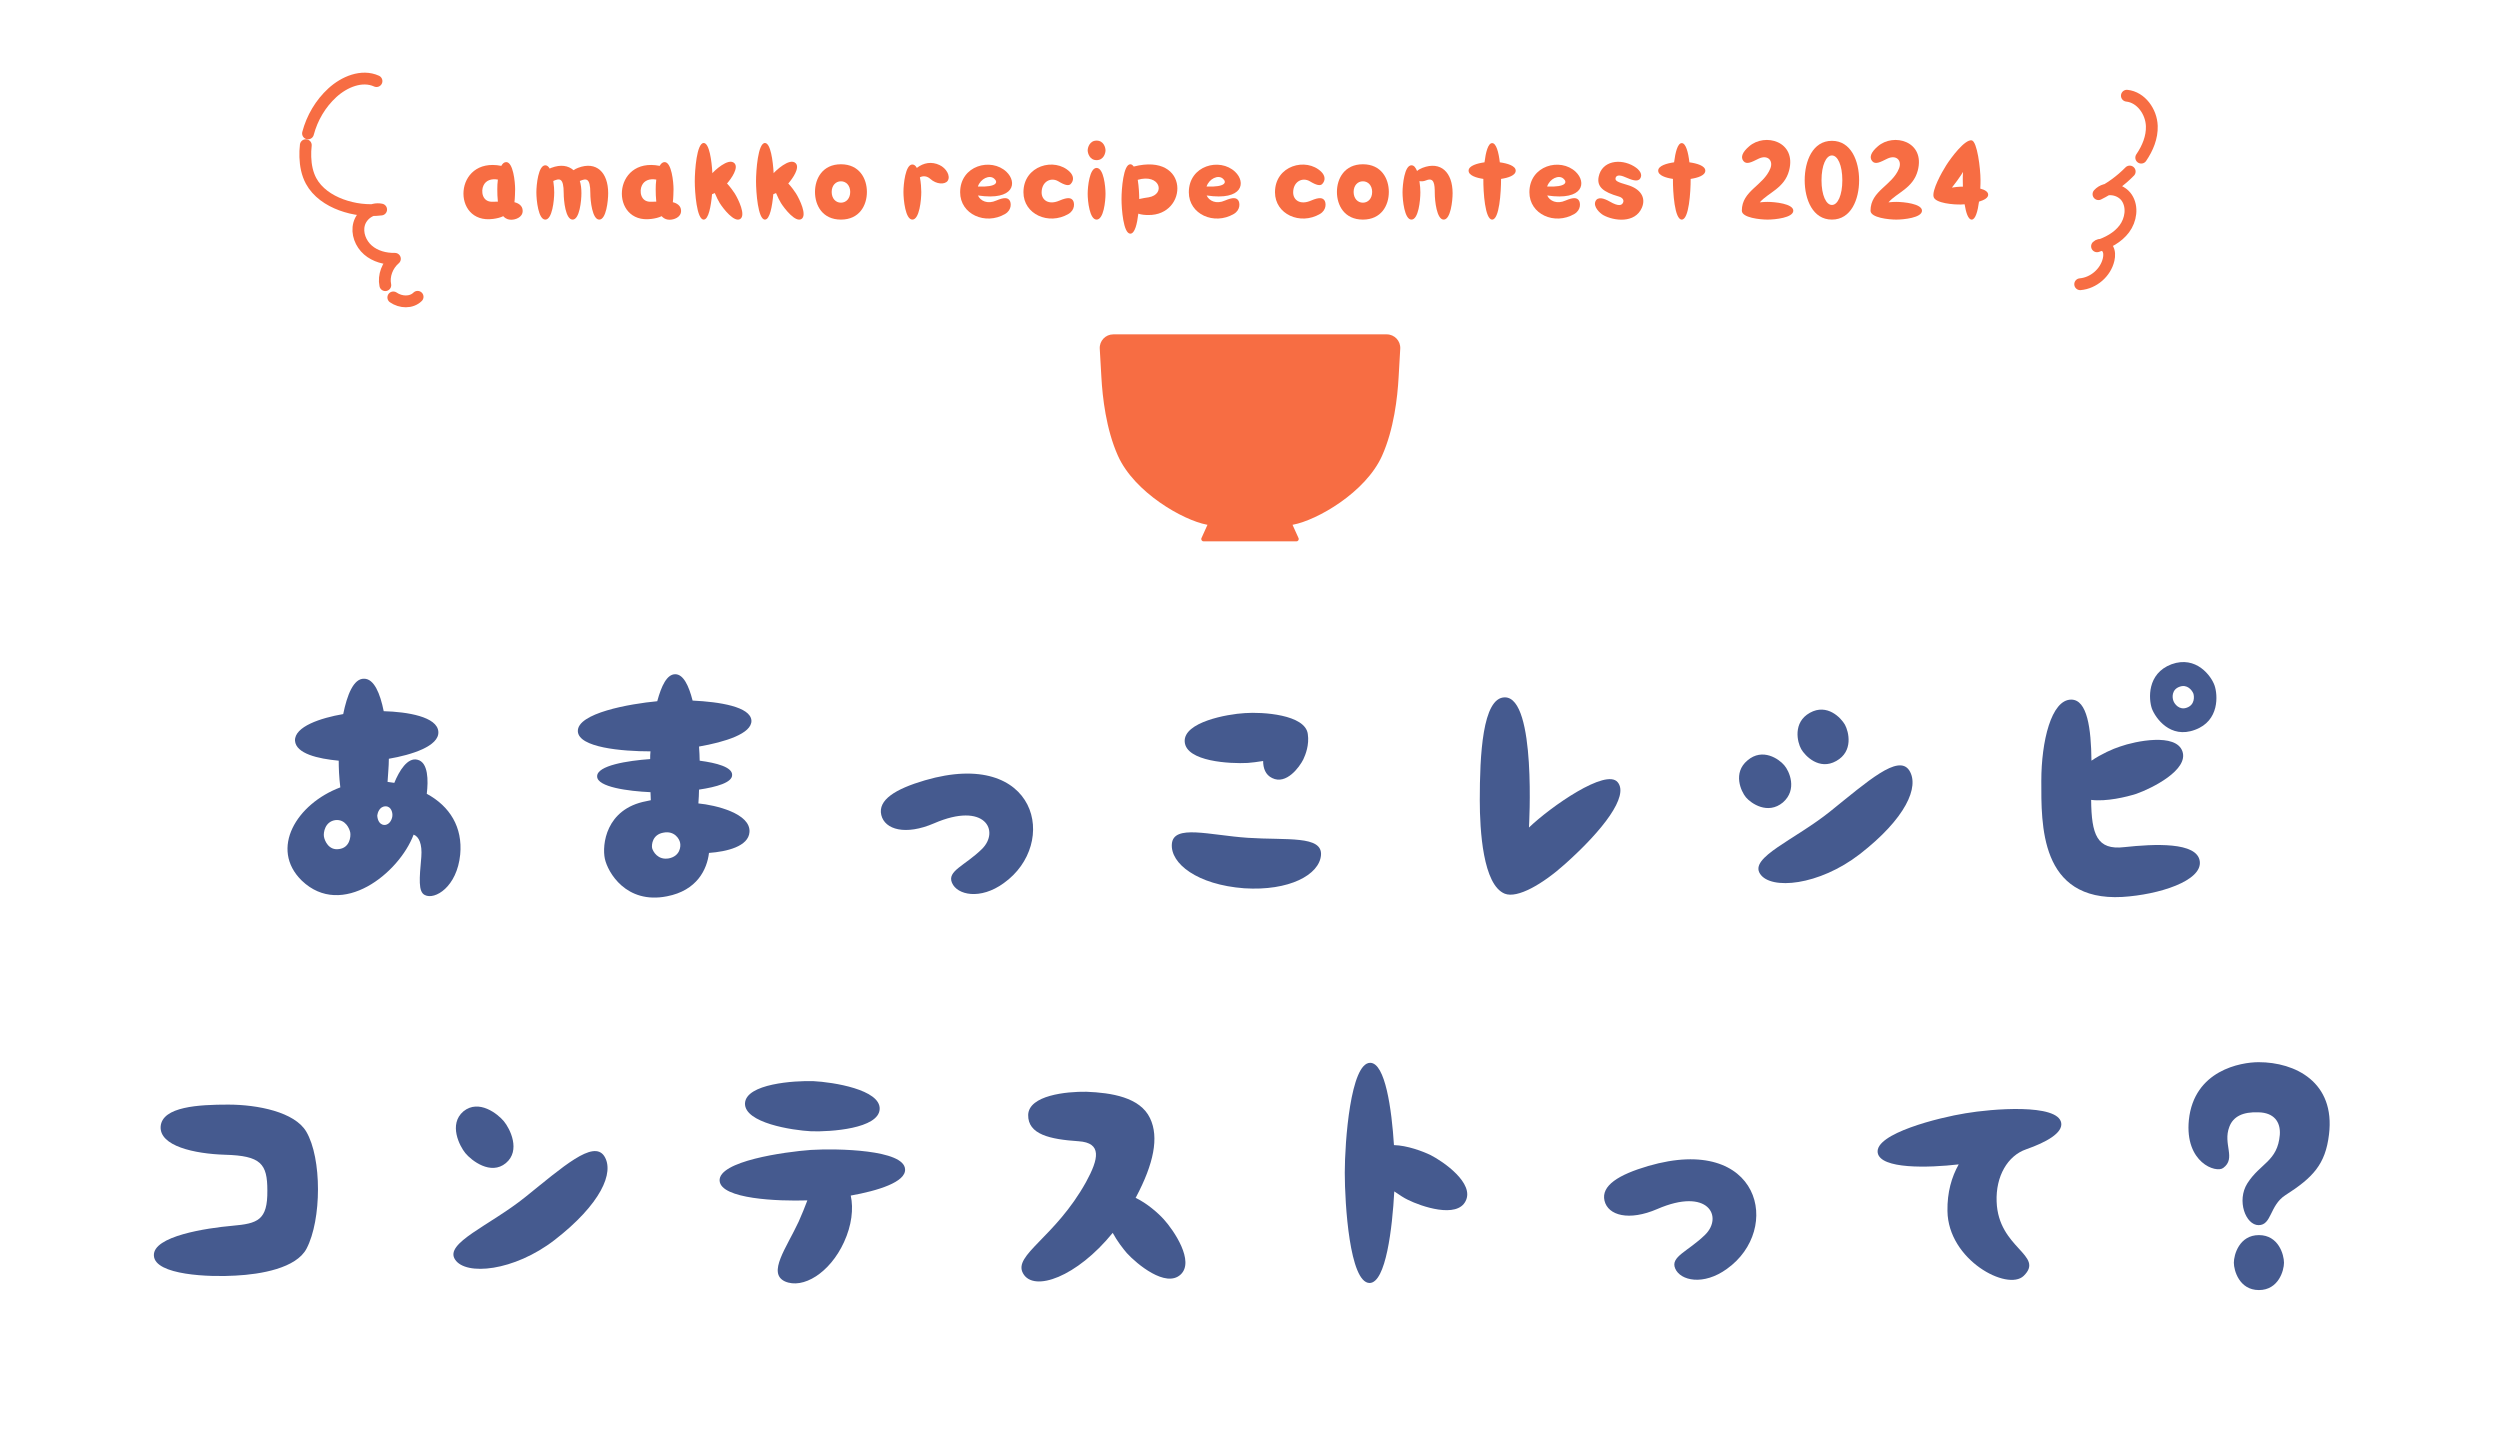 <?xml version="1.0" encoding="UTF-8"?> <svg xmlns="http://www.w3.org/2000/svg" id="_レイヤー_1" data-name="レイヤー_1" width="350" height="200" viewBox="0 0 350 200"><g><path d="M47.645,110.229c-.18-1.439-.225-2.789-.225-3.734-2.926-.27-5.985-.99-6.12-2.79-.091-1.979,3.6-3.194,6.749-3.734.541-2.655,1.44-4.995,2.926-4.95,1.395,0,2.25,2.07,2.744,4.545,3.285.09,7.516.765,7.65,2.88.135,2.024-3.78,3.24-6.93,3.78,0,1.124-.135,2.295-.181,3.239l.945.135c.675-1.665,1.845-3.6,3.239-3.239,1.53.359,1.53,2.925,1.306,4.77,3.239,1.755,5.04,4.68,4.68,8.505-.45,4.545-3.556,6.39-4.95,5.67-.945-.45-.765-2.295-.494-5.355.135-1.755-.315-2.835-1.08-3.104-2.025,5.399-10.035,11.834-15.66,6.435-4.545-4.455-.72-10.755,5.4-13.05ZM45.35,117.114c.09.585.675,1.98,2.115,1.755,1.484-.18,1.664-1.709,1.574-2.295-.09-.539-.675-1.935-2.115-1.755-1.439.226-1.664,1.755-1.574,2.295ZM52.819,114.145c0,.405.18,1.306.989,1.351.811,0,1.125-.945,1.125-1.306.045-.359-.135-1.305-.944-1.305-.854,0-1.125.9-1.17,1.26Z" style="fill: #455a8f;"></path><path d="M92.014,98.171c.586-2.16,1.351-3.78,2.521-3.78,1.125,0,1.89,1.575,2.43,3.689,3.78.181,8.1.855,8.235,2.79.09,1.845-3.735,3.015-7.336,3.646.045.72.091,1.395.091,1.979,2.385.315,4.544.9,4.544,1.979.046,1.08-2.204,1.71-4.635,2.07,0,.585-.045,1.215-.09,1.935,2.385.226,7.335,1.396,7.155,4.005-.136,2.025-3.194,2.745-5.67,2.925-.271,2.295-1.665,5.266-5.895,6.075-5.715,1.125-8.28-3.375-8.685-5.265-.405-1.89.09-6.975,5.805-8.055l.63-.135c0-.405-.045-.766-.045-1.125-3.104-.136-7.47-.721-7.47-2.205-.045-1.53,4.275-2.205,7.425-2.43,0-.36,0-.721.045-1.08-4.05,0-10.034-.54-10.17-2.79-.135-2.565,7.29-3.87,11.114-4.229ZM91.294,118.734c.136.495.81,1.71,2.341,1.44,1.574-.315,1.709-1.665,1.574-2.205-.09-.495-.766-1.71-2.34-1.396-1.529.271-1.665,1.665-1.575,2.16Z" style="fill: #455a8f;"></path><path d="M140.523,123.64c-3.285,2.385-6.524,1.665-7.244-.045-.721-1.665,1.8-2.385,4.185-4.726,2.565-2.52.45-6.704-6.704-3.6-3.961,1.71-6.885.9-7.381-1.17-.494-2.114,1.98-3.645,6.12-4.859,15.749-4.59,18.81,8.864,11.024,14.399Z" style="fill: #455a8f;"></path><path d="M174.725,117.295c5.399.359,10.439-.36,10.214,2.43-.225,2.745-4.454,5.04-10.755,4.635-6.569-.495-10.35-3.465-10.124-6.21.226-2.79,5.265-1.215,10.665-.854ZM165.859,103.84c-.18-2.744,5.939-3.869,8.414-4.005,2.431-.18,8.461.181,8.82,2.926.225,1.529-.314,2.88-.63,3.555-.54,1.08-2.385,3.6-4.364,2.609-.945-.45-1.261-1.395-1.261-2.385-.81.135-1.575.225-2.159.271-2.431.135-8.641-.181-8.82-2.971Z" style="fill: #455a8f;"></path><path d="M214.054,115.854c3.105-2.97,10.8-8.324,12.42-6.345,1.62,1.936-2.115,6.75-7.29,11.385-3.239,2.925-6.749,4.905-8.504,4.229-3.061-1.215-3.511-8.864-3.511-13.094,0-6.21.36-14.399,3.511-14.399,4.454,0,3.374,18.224,3.374,18.224Z" style="fill: #455a8f;"></path><path d="M244.43,111.625c-.675-.811-1.89-3.42.225-5.175,2.115-1.8,4.41-.18,5.13.675.72.81,1.89,3.42-.18,5.22-2.115,1.755-4.455.135-5.175-.72ZM267.289,107.845c1.484,2.295-.495,6.75-6.931,11.745-5.714,4.409-12.464,5.039-13.949,2.744-1.529-2.294,4.815-4.725,9.81-8.729,5.311-4.274,9.54-8.055,11.07-5.76ZM252.169,104.875c-.54-.944-1.215-3.734,1.215-5.085,2.431-1.35,4.365.721,4.905,1.665.54.99,1.215,3.735-1.215,5.085-2.385,1.35-4.365-.72-4.905-1.665Z" style="fill: #455a8f;"></path><path d="M292.759,111.985c.046,4.859.811,7.064,4.635,6.614,4.186-.45,10.215-.765,10.575,1.979.359,2.745-5.715,4.681-10.845,4.995-11.609.63-11.34-10.215-11.34-16.244,0-5.535,1.396-11.385,4.186-11.385,2.25,0,2.789,4.05,2.835,8.55,1.395-.945,3.015-1.665,4.004-1.979,2.16-.766,7.83-1.936,8.73.675.899,2.609-4.275,5.175-6.436,5.939-1.395.45-4.229,1.125-6.345.855ZM310.038,95.966c.45,1.305.721,4.949-2.744,6.209-3.465,1.306-5.535-1.664-6.03-2.97-.45-1.305-.72-4.904,2.745-6.209,3.465-1.261,5.58,1.664,6.029,2.97ZM307.068,97.091c-.18-.45-.854-1.351-1.935-.945-1.125.405-1.035,1.53-.855,1.979.136.405.811,1.351,1.891.945,1.125-.405,1.035-1.575.899-1.979Z" style="fill: #455a8f;"></path><path d="M42.918,174.805c-1.439,2.744-6.389,3.6-9.943,3.779-3.601.226-11.295-.045-11.43-2.79-.18-2.744,7.424-3.869,10.979-4.185,3.556-.314,4.951-.765,4.905-4.95,0-3.734-.899-4.859-5.939-4.994-4.274-.135-9.18-1.215-9-3.96.226-2.79,5.354-3.06,9.45-3.06,4.14,0,9.314,1.034,10.934,3.779,2.205,3.735,2.16,12.33.045,16.38Z" style="fill: #455a8f;"></path><path d="M77.658,173.589c-5.714,4.41-12.464,5.04-13.949,2.745-1.529-2.295,4.815-4.725,9.811-8.729,5.31-4.274,9.539-8.055,11.069-5.76,1.485,2.295-.495,6.75-6.931,11.744ZM70.549,156.985c.855,1.034,2.385,4.095.271,5.85-2.115,1.755-4.815-.36-5.67-1.396-.81-.989-2.385-4.05-.271-5.85,2.16-1.755,4.815.36,5.67,1.396Z" style="fill: #455a8f;"></path><path d="M113.523,160.99c3.69-.226,13.051-.045,13.186,2.699.135,1.8-3.825,3.016-7.605,3.69.405,1.845.135,4.185-.945,6.524-1.979,4.32-5.76,6.615-8.279,5.49-2.475-1.17.225-4.681,1.936-8.37.449-.99.854-2.024,1.215-2.97-4.096.135-12.104-.18-12.285-2.745-.18-2.745,9.09-4.05,12.779-4.319ZM113.569,158.38c-2.655-.135-9.36-1.17-9.271-3.915.136-2.744,6.93-3.194,9.586-3.104,2.699.135,9.404,1.17,9.27,3.915-.136,2.744-6.885,3.194-9.585,3.104Z" style="fill: #455a8f;"></path><path d="M162.934,170.709c1.395,1.53,4.365,5.896,2.34,7.74-2.07,1.89-6.119-1.485-7.515-3.015-.54-.63-1.35-1.665-1.979-2.835-4.995,6.164-11.07,8.369-12.555,5.67-1.439-2.565,4.5-4.995,8.819-12.78,1.8-3.284,2.25-5.489-1.034-5.714-4.006-.271-7.11-.945-7.065-3.69.091-2.745,5.354-3.285,8.146-3.24,3.51.136,7.514.766,8.909,3.69,1.305,2.7.495,6.435-1.935,11.024,0,.045-.045.09-.09.135,1.619.766,3.194,2.16,3.959,3.015Z" style="fill: #455a8f;"></path><path d="M197.089,167.965c-.495-.226-1.17-.675-1.89-1.17-.27,5.085-1.17,12.824-3.465,12.824-2.79-.045-3.465-11.069-3.465-15.435s.81-15.39,3.555-15.39c2.115,0,3.015,6.525,3.33,11.52,1.845.046,4.004.855,5.129,1.396,1.846.944,6.165,3.96,4.905,6.435-1.215,2.475-6.21.765-8.1-.18Z" style="fill: #455a8f;"></path><path d="M241.773,177.64c-3.284,2.385-6.524,1.664-7.244-.046-.72-1.664,1.8-2.385,4.185-4.725,2.565-2.52.45-6.704-6.705-3.6-3.959,1.71-6.885.9-7.379-1.17-.495-2.115,1.979-3.645,6.119-4.859,15.75-4.59,18.81,8.864,11.024,14.399Z" style="fill: #455a8f;"></path><path d="M279.529,168.234c.225,6.57,6.794,7.47,3.779,10.395-2.25,2.16-10.574-2.205-10.664-9.09-.045-2.609.585-4.77,1.574-6.524-4.274.495-10.935.675-11.339-1.62-.45-2.699,8.64-4.949,12.284-5.534,3.645-.63,12.96-1.396,13.409,1.35.226,1.395-2.069,2.7-4.904,3.689-2.61.9-4.275,3.78-4.14,7.335Z" style="fill: #455a8f;"></path><path d="M319.938,167.335c-2.204,1.439-1.89,4.185-3.734,4.185-1.8,0-3.104-3.42-1.575-5.85,1.8-2.835,4.23-3.061,4.545-6.795.135-1.845-.854-3.104-2.97-3.15-2.205-.09-3.555.585-4.095,2.025-.945,2.43.99,4.41-.855,5.76-.989.765-5.399-.72-4.814-6.705.72-6.975,7.29-8.1,9.765-8.1,5.13,0,10.755,2.79,9.854,10.125-.495,4.185-2.25,6.029-6.12,8.505ZM319.759,176.784c0,1.08-.765,3.825-3.51,3.825s-3.51-2.745-3.51-3.825c0-1.125.765-3.87,3.51-3.87s3.51,2.745,3.51,3.87Z" style="fill: #455a8f;"></path></g><g><path d="M73.176,29.512c0,.977-1.104,1.248-1.553,1.248-.191,0-.496,0-.832-.208-.129-.08-.24-.176-.336-.288-.416.208-.929.32-1.426.385-5.857.783-5.537-8.756,1.153-7.428.176-.32.399-.527.688-.527.977,0,1.248,2.801,1.248,3.793,0,.305-.031,1.345-.096,1.824.496.112,1.152.449,1.152,1.201ZM69.702,28.23c-.063-.592-.08-1.2-.08-1.744,0-.4.017-.881.08-1.345-.896-.16-1.681.097-2.017.833-.368.752-.208,2.32,1.265,2.272.256-.017.513-.017.752-.017Z" style="fill: #f76d43;"></path><path d="M76.341,23.141c.256,0,.448.176.624.465.064-.049.145-.08.225-.112,1.312-.496,2.369-.32,3.105.336.176-.128.383-.24.64-.336,2.562-.977,4.21.64,4.21,3.554,0,1.057-.272,3.697-1.249,3.697s-1.249-2.641-1.249-3.697c0-2.225-.607-2.065-1.472-1.713.159.496.224,1.072.224,1.713,0,1.057-.256,3.697-1.232,3.697-.992,0-1.248-2.641-1.248-3.697,0-2.225-.608-2.081-1.457-1.713.096.607.129,1.217.129,1.601,0,1.089-.273,3.81-1.249,3.81s-1.249-2.721-1.249-3.81c0-1.073.272-3.794,1.249-3.794Z" style="fill: #f76d43;"></path><path d="M95.352,29.512c0,.977-1.104,1.248-1.553,1.248-.191,0-.496,0-.832-.208-.129-.08-.24-.176-.336-.288-.416.208-.929.32-1.426.385-5.857.783-5.537-8.756,1.153-7.428.176-.32.399-.527.688-.527.977,0,1.248,2.801,1.248,3.793,0,.305-.031,1.345-.096,1.824.496.112,1.152.449,1.152,1.201ZM91.878,28.23c-.063-.592-.08-1.2-.08-1.744,0-.4.017-.881.08-1.345-.896-.16-1.681.097-2.017.833-.368.752-.208,2.32,1.265,2.272.256-.017.513-.017.752-.017Z" style="fill: #f76d43;"></path><path d="M101.782,25.686c.464.496.864,1.057,1.089,1.409.512.832,1.584,3.041.752,3.569-.832.512-2.354-1.425-2.865-2.241-.191-.319-.465-.849-.688-1.393-.128.064-.256.112-.384.16-.145,1.649-.48,3.554-1.168,3.554-.977,0-1.249-3.842-1.249-5.362s.272-5.362,1.249-5.362c.783,0,1.119,2.465,1.216,4.227.177-.24,2.226-2.226,3.073-1.409.656.624-.416,2.161-1.024,2.849Z" style="fill: #f76d43;"></path><path d="M110.357,25.686c.465.496.865,1.057,1.089,1.409.513.832,1.585,3.041.753,3.569-.833.512-2.354-1.425-2.865-2.241-.192-.319-.465-.849-.689-1.393-.127.064-.256.112-.383.16-.145,1.649-.48,3.554-1.169,3.554-.977,0-1.249-3.842-1.249-5.362s.272-5.362,1.249-5.362c.784,0,1.12,2.465,1.216,4.227.177-.24,2.226-2.226,3.074-1.409.656.624-.416,2.161-1.025,2.849Z" style="fill: #f76d43;"></path><path d="M121.367,26.871c0,1.889-1.057,3.873-3.635,3.873s-3.633-1.984-3.633-3.873c0-1.873,1.057-3.874,3.633-3.874s3.635,2.001,3.635,3.874ZM119.029,26.871c0-.896-.561-1.489-1.297-1.489s-1.296.593-1.296,1.489c0,.912.561,1.504,1.296,1.504s1.297-.592,1.297-1.504Z" style="fill: #f76d43;"></path><path d="M128.788,24.822c.144.752.192,1.568.192,2.064,0,1.088-.256,3.857-1.248,3.857-.977,0-1.249-2.77-1.249-3.857,0-1.104.272-3.857,1.249-3.857.256,0,.463.176.623.48.945-.736,2.082-.93,3.186-.4.912.416,1.602,1.536,1.121,2.225-.4.527-1.568.48-2.418-.288-.416-.384-.976-.48-1.456-.224Z" style="fill: #f76d43;"></path><path d="M136.916,27.367c.336.752,1.329,1.264,2.578.703,1.119-.479,1.584-.384,1.84-.031.24.32.353,1.344-.624,1.92-2.753,1.602-6.29.049-6.29-3.041,0-3.762,4.338-4.897,6.482-2.865,1.537,1.457,1.137,4.082-3.986,3.314ZM139.174,24.998c-.656-.561-1.905.016-2.273,1.12,2.721.097,2.865-.624,2.273-1.12Z" style="fill: #f76d43;"></path><path d="M145.828,26.951c0,1.056.977,1.809,2.529,1.119,1.12-.479,1.584-.384,1.841-.031.239.32.353,1.344-.624,1.92-2.754,1.602-6.291.049-6.291-3.041,0-3.762,4.369-4.93,6.482-2.865.545.545.625,1.186.129,1.713-.273.272-.785.192-1.729-.384-1.056-.624-2.337.048-2.337,1.569Z" style="fill: #f76d43;"></path><path d="M153.523,22.42c-.977,0-1.248-.976-1.248-1.376,0-.384.271-1.36,1.248-1.36.992,0,1.249.977,1.249,1.36,0,.4-.257,1.376-1.249,1.376ZM152.275,27.127c0-1.025.271-3.617,1.248-3.617.992,0,1.249,2.592,1.249,3.617,0,1.04-.257,3.617-1.249,3.617-.977,0-1.248-2.577-1.248-3.617Z" style="fill: #f76d43;"></path><path d="M160.74,30.104c-.464,0-.96-.048-1.376-.191-.16,1.393-.48,2.801-1.12,2.801-.977,0-1.232-3.474-1.232-4.85,0-1.393.256-4.866,1.232-4.866.191,0,.336.128.479.319,7.892-2.016,7.667,6.883,2.017,6.787ZM159.284,25.174c.159.977.208,2.049.208,2.689.448-.112.928-.177,1.328-.24,2.418-.416,1.585-3.361-1.536-2.449Z" style="fill: #f76d43;"></path><path d="M168.932,27.367c.336.752,1.329,1.264,2.578.703,1.119-.479,1.584-.384,1.84-.031.24.32.353,1.344-.624,1.92-2.753,1.602-6.29.049-6.29-3.041,0-3.762,4.338-4.897,6.482-2.865,1.537,1.457,1.137,4.082-3.986,3.314ZM171.189,24.998c-.656-.561-1.905.016-2.273,1.12,2.721.097,2.865-.624,2.273-1.12Z" style="fill: #f76d43;"></path><path d="M181.044,26.951c0,1.056.977,1.809,2.529,1.119,1.12-.479,1.585-.384,1.841-.031.24.32.352,1.344-.625,1.92-2.752,1.602-6.29.049-6.29-3.041,0-3.762,4.37-4.93,6.483-2.865.543.545.623,1.186.127,1.713-.271.272-.783.192-1.729-.384-1.057-.624-2.337.048-2.337,1.569Z" style="fill: #f76d43;"></path><path d="M194.437,26.871c0,1.889-1.057,3.873-3.633,3.873s-3.634-1.984-3.634-3.873c0-1.873,1.057-3.874,3.634-3.874s3.633,2.001,3.633,3.874ZM192.102,26.871c0-.896-.561-1.489-1.297-1.489s-1.297.593-1.297,1.489c0,.912.561,1.504,1.297,1.504s1.297-.592,1.297-1.504Z" style="fill: #f76d43;"></path><path d="M203.365,27.047c0,1.057-.271,3.697-1.248,3.697s-1.248-2.641-1.248-3.697c0-1.281-.097-2.258-1.217-1.793-.352.145-.656.16-.929.096.097.608.128,1.201.128,1.585,0,1.089-.256,3.81-1.248,3.81-.977,0-1.248-2.721-1.248-3.81,0-1.073.271-3.794,1.248-3.794.352,0,.592.32.784.801.192-.176.448-.32.769-.448,2.561-.977,4.209.64,4.209,3.554Z" style="fill: #f76d43;"></path><path d="M210.148,25.046c0,1.889-.24,5.698-1.248,5.698-.992,0-1.248-3.793-1.232-5.698-.992-.144-2.064-.48-2.064-1.153,0-.688,1.199-1.023,2.225-1.168.176-1.393.496-2.689,1.072-2.689s.912,1.297,1.072,2.689c1.041.145,2.225.48,2.225,1.168,0,.673-1.072,1.01-2.049,1.153Z" style="fill: #f76d43;"></path><path d="M216.611,27.367c.336.752,1.329,1.264,2.578.703,1.119-.479,1.584-.384,1.84-.031.24.32.353,1.344-.624,1.92-2.753,1.602-6.29.049-6.29-3.041,0-3.762,4.338-4.897,6.482-2.865,1.537,1.457,1.137,4.082-3.986,3.314ZM218.869,24.998c-.656-.561-1.905.016-2.273,1.12,2.721.097,2.865-.624,2.273-1.12Z" style="fill: #f76d43;"></path><path d="M227.236,28.344c.128-.273,0-.657-.608-.833-2.177-.624-3.089-1.36-2.817-2.753.449-2.258,3.041-2.609,4.93-1.488.881.527,1.249,1.184.881,1.729-.368.527-1.217.176-2.08-.192-.881-.4-1.281-.24-1.361.112-.096.4.272.576,1.665.977,1.776.512,2.642,1.729,2.017,3.185-.961,2.226-3.906,1.856-5.395,1.04-.512-.287-1.408-1.168-1.12-1.904.304-.736,1.169-.48,2.017,0,1.265.736,1.713.528,1.873.129Z" style="fill: #f76d43;"></path><path d="M236.693,25.046c0,1.889-.24,5.698-1.249,5.698-.993,0-1.249-3.793-1.232-5.698-.993-.144-2.065-.48-2.065-1.153,0-.688,1.201-1.023,2.225-1.168.177-1.393.497-2.689,1.073-2.689s.912,1.297,1.072,2.689c1.04.145,2.226.48,2.226,1.168,0,.673-1.073,1.01-2.049,1.153Z" style="fill: #f76d43;"></path><path d="M251.061,29.496c0,.992-2.576,1.248-3.602,1.248s-3.602-.256-3.602-1.248c0-2.818,3.041-3.49,4.002-5.939.416-1.104-.4-1.937-1.648-1.344-.977.48-1.682.88-2.129.336-.448-.561-.111-1.281.785-2.049,2.209-1.953,6.689-.721,5.602,3.393-.656,2.466-2.914,3.074-4.098,4.435.416-.048.816-.063,1.088-.063,1.025,0,3.602.256,3.602,1.232Z" style="fill: #f76d43;"></path><path d="M260.277,25.238c0,2.672-1.119,5.506-3.809,5.506s-3.811-2.834-3.811-5.506c0-2.689,1.121-5.523,3.811-5.523s3.809,2.834,3.809,5.523ZM257.926,25.238c0-2.098-.641-3.475-1.457-3.475s-1.457,1.377-1.457,3.475.641,3.457,1.457,3.457,1.457-1.361,1.457-3.457Z" style="fill: #f76d43;"></path><path d="M269.078,29.496c0,.992-2.578,1.248-3.602,1.248s-3.602-.256-3.602-1.248c0-2.818,3.041-3.49,4.002-5.939.416-1.104-.4-1.937-1.65-1.344-.975.48-1.68.88-2.127.336-.449-.561-.113-1.281.783-2.049,2.209-1.953,6.691-.721,5.602,3.393-.656,2.466-2.912,3.074-4.098,4.435.418-.048.816-.063,1.09-.063,1.023,0,3.602.256,3.602,1.232Z" style="fill: #f76d43;"></path><path d="M278.342,27.238c.033.448-.543.769-1.279.992-.176,1.329-.496,2.514-1.025,2.514-.496,0-.801-.977-.992-2.145-.176.016-.336.031-.48.031-1.057.032-3.602-.176-3.857-1.057-.271-.912,1.121-3.425,1.762-4.434.703-1.104,2.607-3.649,3.568-3.489.77.128,1.232,3.97,1.232,5.538,0,.336,0,.752-.031,1.217.623.16,1.088.432,1.104.832ZM274.805,26.135c-.016-.353-.016-.673-.016-.945,0-.287,0-.688.031-1.12-.096.144-.176.288-.256.416-.287.433-.768,1.12-1.297,1.776.465-.08.896-.111,1.201-.127h.336Z" style="fill: #f76d43;"></path></g><path d="M155.858,46.811c-1.089,0-1.954.916-1.892,2.004l.228,3.987c.154,2.823.657,7.298,2.318,11.007,2.302,5.139,9.114,9.021,12.447,9.646.03.006.059.011.089.016l-.843,1.866c-.095.211.059.45.29.45h13.01c.231,0,.386-.239.29-.45l-.843-1.866c.03-.005.059-.011.089-.016,3.333-.625,10.145-4.507,12.447-9.646,1.661-3.709,2.164-8.184,2.318-11.007l.228-3.987c.062-1.088-.803-2.004-1.892-2.004h-38.284Z" style="fill: #f76d43;"></path><g><g><path d="M55.063,41.639c1.022.712,2.511.79,3.401-.086" style="fill: none; stroke: #f76d43; stroke-linecap: round; stroke-linejoin: round; stroke-width: 1.654px;"></path><path d="M42.813,20.323c-.064.555-.087,1.114-.067,1.673.04,1.154.259,2.321.807,3.337.868,1.61,2.489,2.701,4.204,3.336,1.78.66,3.718.89,5.603.666-1.325-.28-2.723.716-3.083,2.022-.36,1.305.212,2.76,1.234,3.648s2.422,1.257,3.776,1.228c-1.049.887-1.62,2.374-1.343,3.69" style="fill: none; stroke: #f76d43; stroke-linecap: round; stroke-linejoin: round; stroke-width: 1.654px;"></path><path d="M52.71,11.354c-2.057-.933-4.515.105-6.181,1.63-1.655,1.515-2.837,3.525-3.407,5.693" style="fill: none; stroke: #f76d43; stroke-linecap: round; stroke-linejoin: round; stroke-width: 1.654px;"></path></g><g><path d="M298.159,24.014c-1.265,1.291-2.75,2.369-4.372,3.168,1.034-1.142,3.126-.767,3.973.52.847,1.287.571,3.089-.349,4.325-.92,1.236-2.361,1.984-3.828,2.455.394-.393,1.126-.208,1.442.25s.306,1.068.181,1.611c-.422,1.829-2.109,3.29-3.98,3.448" style="fill: none; stroke: #f76d43; stroke-linecap: round; stroke-linejoin: round; stroke-width: 1.654px;"></path><path d="M297.762,13.4c1.987.206,3.425,2.24,3.491,4.237.053,1.587-.579,3.106-1.482,4.433" style="fill: none; stroke: #f76d43; stroke-linecap: round; stroke-linejoin: round; stroke-width: 1.654px;"></path></g></g></svg> 